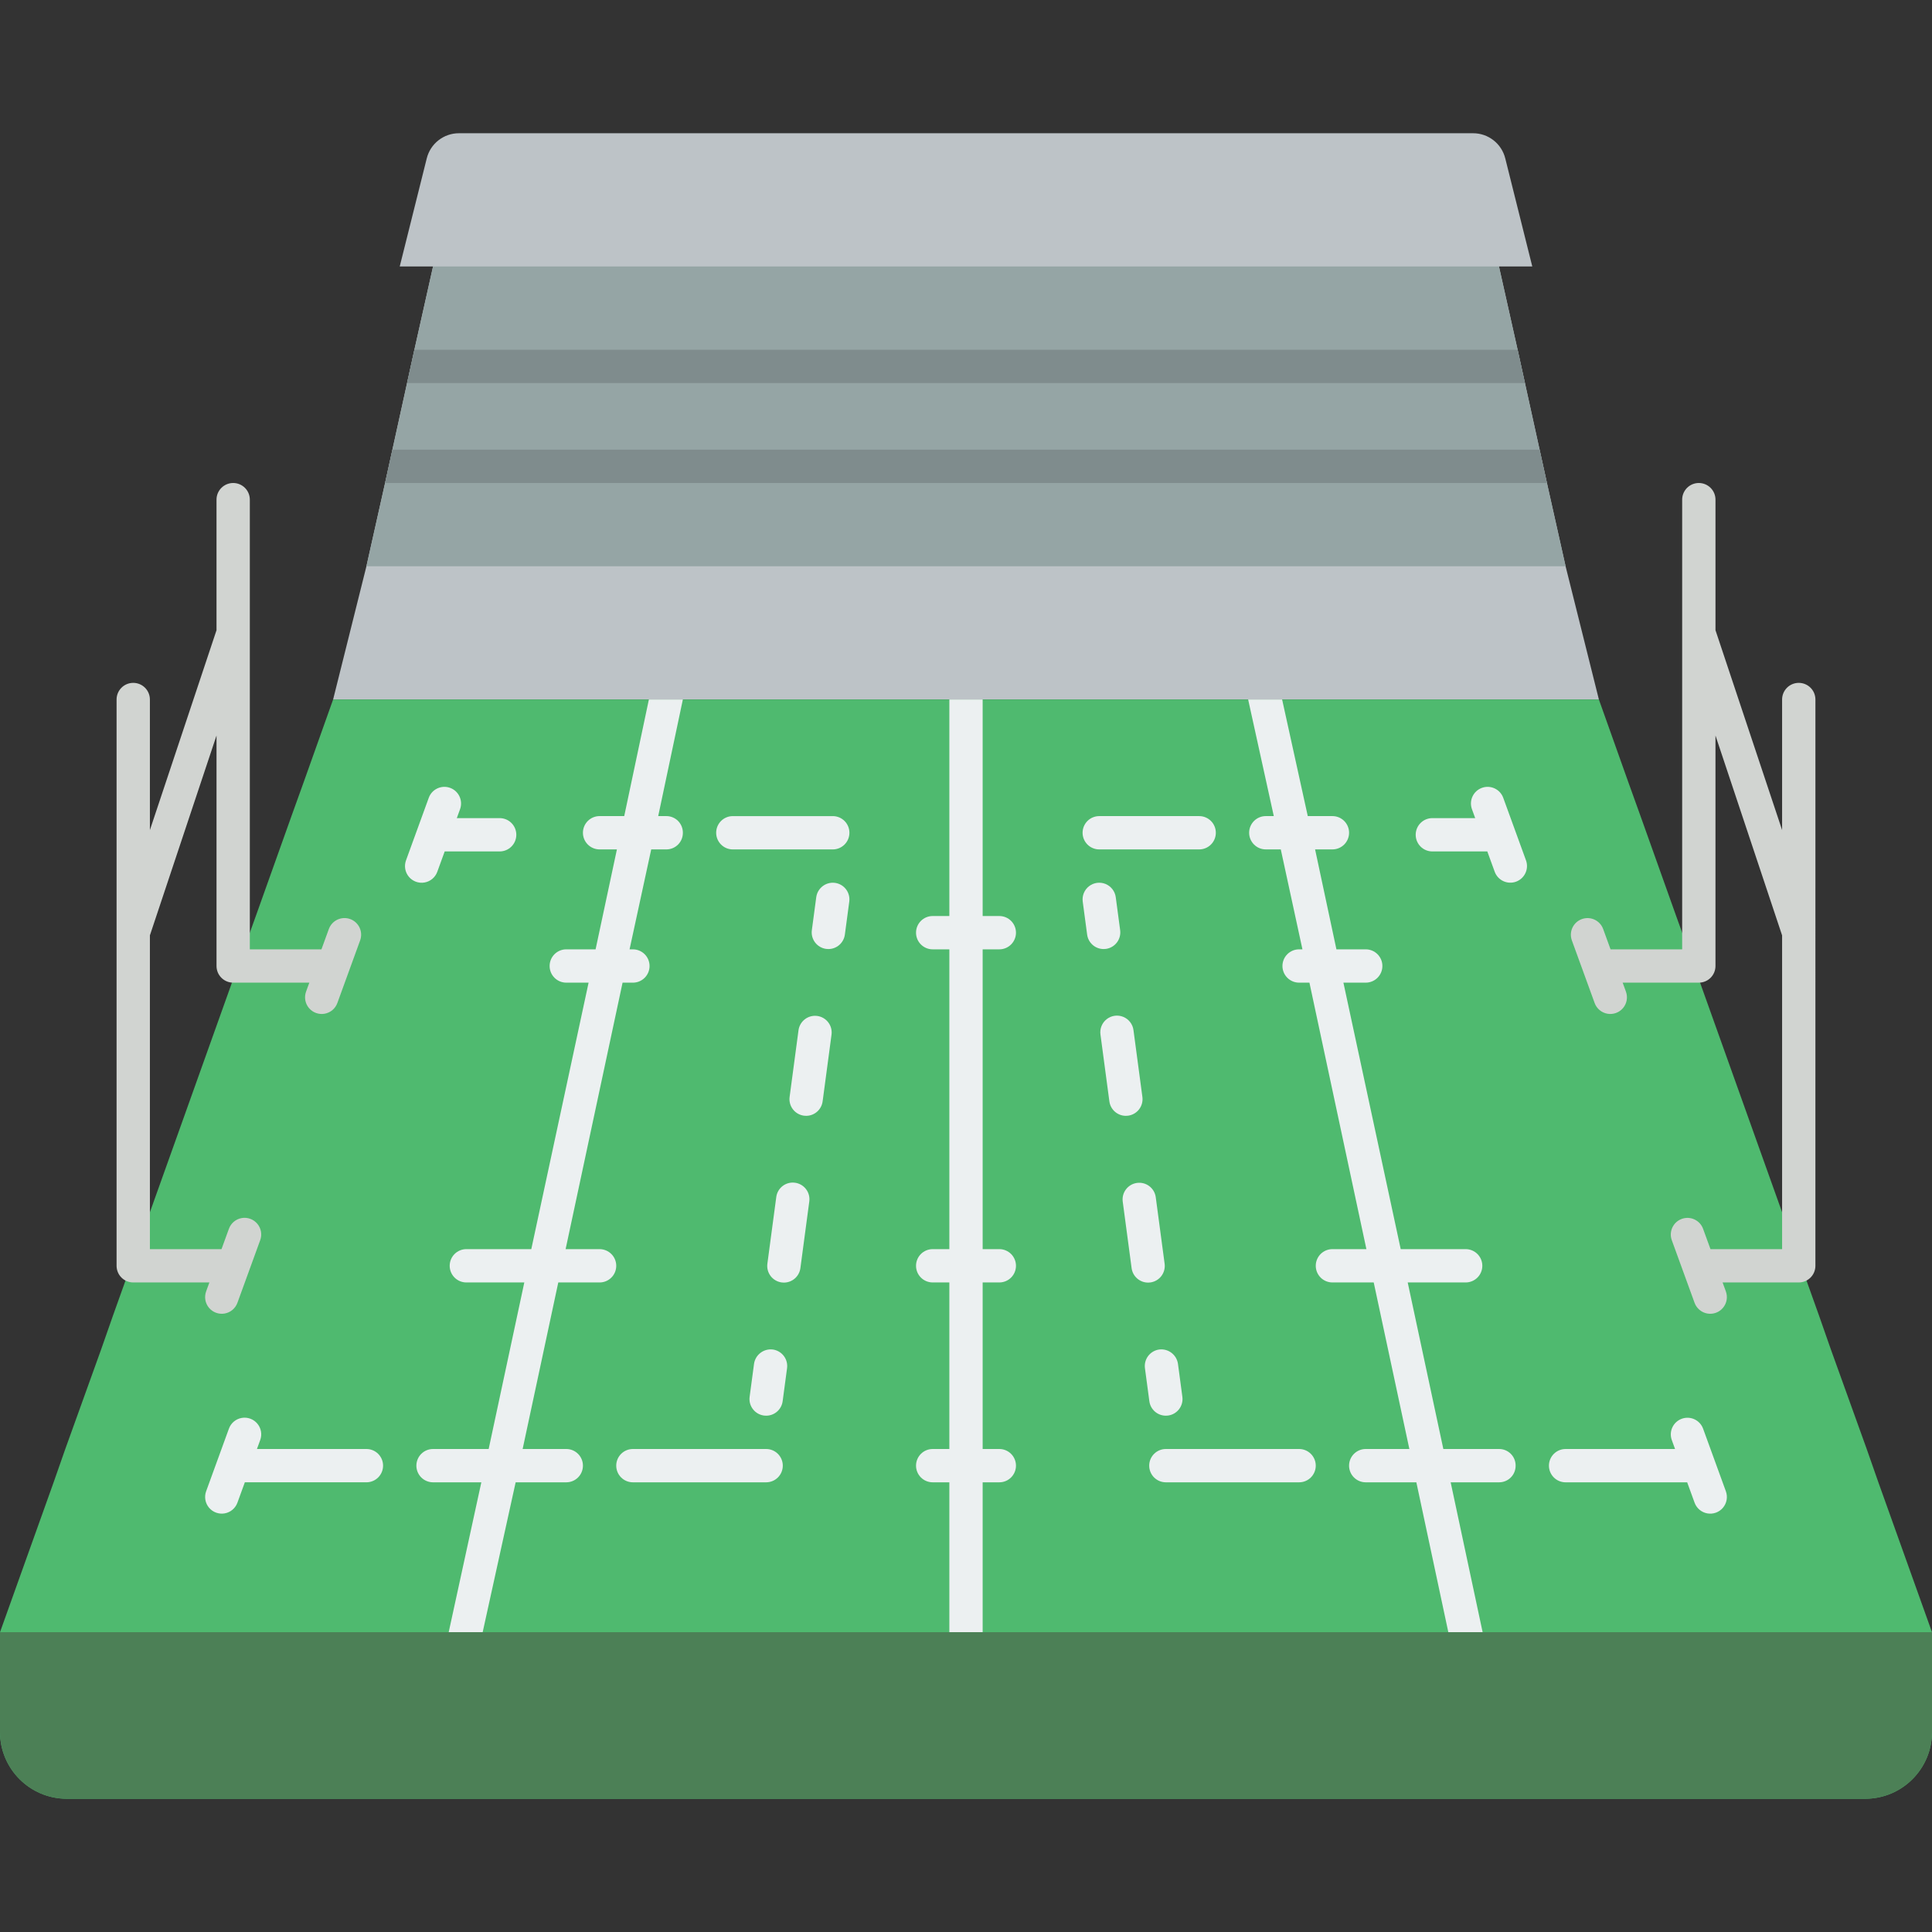 <?xml version="1.0" encoding="iso-8859-1"?>
<!-- Generator: Adobe Illustrator 19.0.0, SVG Export Plug-In . SVG Version: 6.00 Build 0)  -->
<svg version="1.1" id="Capa_1" xmlns="http://www.w3.org/2000/svg" xmlns:xlink="http://www.w3.org/1999/xlink" x="0px" y="0px"
	 viewBox="0 0 512 512" style="enable-background:new 0 0 512 512;" xml:space="preserve">
<rect x="0" y="0" width="512" height="512" fill="#333333" stroke="none"/>
<g>
	<path style="fill:#BDC3C7;" d="M423.724,185.379H88.276l8.828-35.31L102.047,128l1.942-8.828l3.884-17.655l1.942-8.828
		l4.944-22.069h-8.828l7.15-28.601c0.959-3.948,4.5-6.723,8.563-6.709h268.712c4.063-0.014,7.604,2.761,8.563,6.709l7.15,28.601
		h-8.828l4.943,22.069l1.942,8.828l3.884,17.655l1.942,8.828l4.944,22.069L423.724,185.379z"/>
	<path style="fill:#4FBA6F;" d="M512,432.552v26.483c-0.029,9.739-7.916,17.626-17.655,17.655H17.655
		C7.916,476.661,0.029,468.773,0,459.035v-26.483l14.212-39.724l3.09-8.828l9.534-26.483l3.09-8.828l34.692-97.103l3.178-8.828
		l9.446-26.483l3.178-8.828l7.857-22.069h335.448l7.857,22.069l3.178,8.828l9.446,26.483l3.178,8.828l34.692,97.103l3.09,8.828
		L494.698,384l3.09,8.828L512,432.552z"/>
	<polygon style="fill:#95A5A5;" points="414.897,150.069 97.103,150.069 102.047,128 103.989,119.172 107.873,101.517 
		109.815,92.69 114.759,70.621 397.241,70.621 402.185,92.69 404.127,101.517 408.011,119.172 409.953,128 	"/>
	<g>
		<polygon style="fill:#7F8C8D;" points="409.953,128 102.047,128 103.989,119.172 408.011,119.172 		"/>
		<polygon style="fill:#7F8C8D;" points="404.127,101.517 107.873,101.517 109.815,92.69 402.185,92.69 		"/>
	</g>
	<g>
		<path style="fill:#ECF0F1;" d="M97.103,384H68.094l0.863-2.371c0.544-1.483,0.254-3.143-0.76-4.353
			c-1.014-1.21-2.598-1.787-4.153-1.511s-2.844,1.361-3.38,2.847l-6.034,16.586c-0.544,1.483-0.254,3.143,0.76,4.353
			c1.014,1.21,2.598,1.787,4.153,1.511s2.844-1.361,3.38-2.847l1.96-5.388h32.221c2.438,0,4.414-1.976,4.414-4.414
			C101.517,385.976,99.541,384,97.103,384z"/>
		<path style="fill:#ECF0F1;" d="M115.888,231.026l1.96-5.388h14.566c2.438,0,4.414-1.976,4.414-4.414
			c0-2.438-1.976-4.414-4.414-4.414h-11.355l0.864-2.375c0.826-2.288-0.356-4.813-2.642-5.645s-4.814,0.343-5.651,2.627
			l-6.034,16.59c-0.544,1.483-0.254,3.143,0.76,4.353c1.014,1.21,2.598,1.787,4.153,1.511S115.352,232.512,115.888,231.026
			L115.888,231.026z"/>
		<path style="fill:#ECF0F1;" d="M180.966,220.69c0.012,1.174-0.45,2.304-1.28,3.134c-0.83,0.83-1.96,1.292-3.134,1.28h-3.972
			l-5.738,26.483h0.883c2.438,0,4.414,1.976,4.414,4.414c0,2.438-1.976,4.414-4.414,4.414h-2.737l-15.095,70.621h9.004
			c2.438,0,4.414,1.976,4.414,4.414c0,2.438-1.976,4.414-4.414,4.414H147.95L138.505,384h11.564c2.438,0,4.414,1.976,4.414,4.414
			c0,2.438-1.976,4.414-4.414,4.414h-13.418l-8.739,39.724h-9.004l8.651-39.724h-12.8c-2.438,0-4.414-1.976-4.414-4.414
			c0-2.438,1.976-4.414,4.414-4.414h14.742l9.446-44.138h-15.36c-2.438,0-4.414-1.976-4.414-4.414c0-2.438,1.976-4.414,4.414-4.414
			H140.8l15.183-70.621h-5.914c-2.438,0-4.414-1.976-4.414-4.414c0-2.438,1.976-4.414,4.414-4.414h7.768l5.65-26.483h-4.59
			c-2.438,0-4.414-1.976-4.414-4.414s1.976-4.414,4.414-4.414h6.532l6.532-30.897h9.004l-6.532,30.897h2.119
			c1.174-0.012,2.304,0.45,3.134,1.28C180.516,218.386,180.977,219.516,180.966,220.69z"/>
		<path style="fill:#ECF0F1;" d="M220.69,216.276h-26.483c-2.438,0-4.414,1.976-4.414,4.414s1.976,4.414,4.414,4.414h26.483
			c2.438,0,4.414-1.976,4.414-4.414S223.127,216.276,220.69,216.276z"/>
		<path style="fill:#ECF0F1;" d="M203.034,384h-35.31c-2.438,0-4.414,1.976-4.414,4.414c0,2.438,1.976,4.414,4.414,4.414h35.31
			c2.438,0,4.414-1.976,4.414-4.414C207.448,385.976,205.472,384,203.034,384z"/>
		<path style="fill:#ECF0F1;" d="M260.414,339.862V384h4.414c2.438,0,4.414,1.976,4.414,4.414c0,2.438-1.976,4.414-4.414,4.414
			h-4.414v39.724h-8.828v-39.724h-4.414c-2.438,0-4.414-1.976-4.414-4.414c0-2.438,1.976-4.414,4.414-4.414h4.414v-44.138h-4.414
			c-2.438,0-4.414-1.976-4.414-4.414c0-2.438,1.976-4.414,4.414-4.414h4.414v-79.448h-4.414c-2.438,0-4.414-1.976-4.414-4.414
			s1.976-4.414,4.414-4.414h4.414v-57.379h8.828v57.379h4.414c2.438,0,4.414,1.976,4.414,4.414s-1.976,4.414-4.414,4.414h-4.414
			v79.448h4.414c2.438,0,4.414,1.976,4.414,4.414c0,2.438-1.976,4.414-4.414,4.414H260.414z"/>
		<path style="fill:#ECF0F1;" d="M221.276,233.97c-2.413-0.313-4.628,1.378-4.961,3.789l-1.168,8.75
			c-0.155,1.161,0.157,2.336,0.869,3.266s1.763,1.54,2.924,1.695c0.194,0.026,0.39,0.039,0.586,0.039
			c2.209-0.002,4.077-1.638,4.371-3.828l1.168-8.75C225.388,236.515,223.692,234.294,221.276,233.97z"/>
		<path style="fill:#ECF0F1;" d="M210.677,313.435c-1.161-0.159-2.337,0.153-3.268,0.865c-0.931,0.712-1.539,1.766-1.689,2.928
			l-2.358,17.677c-0.154,1.16,0.158,2.334,0.87,3.264c0.711,0.93,1.763,1.539,2.923,1.693c0.194,0.026,0.39,0.039,0.586,0.039
			c2.211-0.003,4.079-1.64,4.371-3.832l2.358-17.677c0.154-1.16-0.158-2.335-0.87-3.264
			C212.889,314.199,211.837,313.59,210.677,313.435L210.677,313.435z"/>
		<path style="fill:#ECF0F1;" d="M216.569,269.237c-2.415-0.317-4.632,1.379-4.957,3.793l-2.358,17.681
			c-0.154,1.16,0.158,2.334,0.87,3.264s1.763,1.539,2.923,1.693c0.194,0.026,0.39,0.039,0.586,0.039
			c2.211-0.003,4.079-1.64,4.371-3.832l2.358-17.681c0.154-1.16-0.158-2.335-0.87-3.264
			C218.781,270,217.729,269.391,216.569,269.237L216.569,269.237z"/>
		<path style="fill:#ECF0F1;" d="M204.784,357.634c-2.406-0.29-4.605,1.391-4.957,3.789l-1.168,8.75
			c-0.323,2.416,1.373,4.637,3.789,4.961c0.196,0.026,0.393,0.039,0.59,0.039c2.209-0.002,4.077-1.638,4.371-3.828l1.168-8.75
			c0.155-1.161-0.157-2.336-0.869-3.266C206.997,358.398,205.945,357.788,204.784,357.634z"/>
		<path style="fill:#ECF0F1;" d="M457.371,395.198l-6.034-16.586c-0.838-2.284-3.365-3.459-5.651-2.627s-3.468,3.357-2.642,5.645
			l0.863,2.371h-29.009c-2.438,0-4.414,1.976-4.414,4.414c0,2.438,1.976,4.414,4.414,4.414h32.221l1.96,5.388
			c0.536,1.485,1.825,2.571,3.38,2.847c1.555,0.276,3.139-0.3,4.153-1.511C457.624,398.341,457.914,396.681,457.371,395.198
			L457.371,395.198z"/>
		<path style="fill:#ECF0F1;" d="M398.371,211.418c-0.838-2.284-3.365-3.459-5.651-2.627c-2.286,0.832-3.468,3.357-2.642,5.645
			l0.864,2.375h-11.355c-2.438,0-4.414,1.976-4.414,4.414s1.976,4.414,4.414,4.414h14.566l1.96,5.388
			c0.838,2.284,3.365,3.459,5.651,2.627c2.286-0.832,3.468-3.357,2.642-5.645L398.371,211.418z"/>
		<path style="fill:#ECF0F1;" d="M291.31,225.103h26.483c2.438,0,4.414-1.976,4.414-4.414s-1.976-4.414-4.414-4.414H291.31
			c-2.438,0-4.414,1.976-4.414,4.414S288.873,225.103,291.31,225.103z"/>
		<path style="fill:#ECF0F1;" d="M401.655,388.414c0.012,1.174-0.45,2.304-1.28,3.134c-0.83,0.83-1.96,1.292-3.134,1.28h-12.8
			l8.474,39.724h-9.092l-8.474-39.724h-13.418c-2.438,0-4.414-1.976-4.414-4.414c0-2.438,1.976-4.414,4.414-4.414h11.564
			l-9.445-44.138h-10.946c-2.438,0-4.414-1.976-4.414-4.414c0-2.438,1.976-4.414,4.414-4.414h9.004l-15.095-70.621h-2.737
			c-2.438,0-4.414-1.976-4.414-4.414c0-2.438,1.976-4.414,4.414-4.414h0.883l-5.738-26.483h-3.972c-2.438,0-4.414-1.976-4.414-4.414
			s1.976-4.414,4.414-4.414h2.119l-6.797-30.897h9.004l6.797,30.897h6.532c2.438,0,4.414,1.976,4.414,4.414
			s-1.976,4.414-4.414,4.414h-4.59l5.65,26.483h7.768c2.438,0,4.414,1.976,4.414,4.414c0,2.438-1.976,4.414-4.414,4.414h-5.914
			l15.183,70.621h17.214c2.438,0,4.414,1.976,4.414,4.414c0,2.438-1.976,4.414-4.414,4.414h-15.36L382.499,384h14.742
			c1.174-0.012,2.304,0.45,3.134,1.28C401.206,386.11,401.667,387.24,401.655,388.414L401.655,388.414z"/>
		<path style="fill:#ECF0F1;" d="M344.276,384h-35.31c-2.438,0-4.414,1.976-4.414,4.414c0,2.438,1.976,4.414,4.414,4.414h35.31
			c2.438,0,4.414-1.976,4.414-4.414C348.69,385.976,346.714,384,344.276,384z"/>
		<path style="fill:#ECF0F1;" d="M293.06,251.47c1.161-0.155,2.213-0.764,2.924-1.695c0.711-0.93,1.024-2.105,0.869-3.266
			l-1.168-8.75c-0.209-1.563-1.237-2.896-2.695-3.496c-1.458-0.6-3.126-0.377-4.375,0.586c-1.249,0.963-1.889,2.519-1.68,4.082
			l1.168,8.75c0.294,2.19,2.161,3.825,4.371,3.828C292.67,251.509,292.866,251.496,293.06,251.47z"/>
		<path style="fill:#ECF0F1;" d="M304.845,339.862c1.16-0.154,2.212-0.763,2.923-1.693c0.711-0.93,1.024-2.104,0.87-3.264
			l-2.358-17.677c-0.345-2.394-2.553-4.064-4.951-3.745c-2.398,0.319-4.092,2.508-3.799,4.909l2.358,17.677
			c0.292,2.192,2.16,3.829,4.371,3.832C304.455,339.9,304.65,339.888,304.845,339.862L304.845,339.862z"/>
		<path style="fill:#ECF0F1;" d="M298.953,295.668c1.16-0.154,2.212-0.763,2.923-1.693c0.711-0.93,1.024-2.104,0.87-3.264
			l-2.358-17.681c-0.192-1.577-1.217-2.929-2.683-3.54c-1.466-0.611-3.148-0.388-4.403,0.586s-1.891,2.546-1.664,4.118l2.358,17.681
			c0.292,2.192,2.16,3.829,4.371,3.832C298.562,295.707,298.758,295.694,298.953,295.668z"/>
		<path style="fill:#ECF0F1;" d="M308.961,375.172c0.197,0,0.395-0.013,0.59-0.039c2.416-0.324,4.112-2.545,3.789-4.961l-1.168-8.75
			c-0.352-2.398-2.551-4.079-4.957-3.789c-1.161,0.155-2.213,0.764-2.924,1.695c-0.711,0.93-1.024,2.105-0.869,3.266l1.168,8.75
			C304.884,373.535,306.752,375.17,308.961,375.172L308.961,375.172z"/>
	</g>
	<g>
		<path style="fill:#D1D4D1;" d="M92.802,243.56c-2.29-0.829-4.819,0.351-5.655,2.638l-1.96,5.388H66.207V132.414
			c0-2.438-1.976-4.414-4.414-4.414s-4.414,1.976-4.414,4.414v34.599l-17.655,52.966v-34.599c0-2.438-1.976-4.414-4.414-4.414
			s-4.414,1.976-4.414,4.414v150.069c-0.001,1.171,0.464,2.294,1.292,3.122c0.828,0.828,1.951,1.293,3.122,1.292h20.182
			l-0.863,2.371c-0.544,1.483-0.254,3.143,0.76,4.353c1.014,1.21,2.598,1.787,4.153,1.511s2.844-1.361,3.38-2.847l6.034-16.586
			c0.544-1.483,0.254-3.143-0.76-4.353c-1.014-1.21-2.598-1.787-4.153-1.511c-1.555,0.276-2.844,1.361-3.38,2.847l-1.96,5.388
			H39.724v-83.151l17.655-52.966V256c-0.001,1.171,0.464,2.294,1.292,3.122c0.828,0.828,1.951,1.293,3.122,1.292h20.182
			l-0.863,2.371c-0.544,1.483-0.254,3.143,0.76,4.353c1.014,1.21,2.598,1.787,4.153,1.511c1.555-0.276,2.844-1.361,3.38-2.847
			l6.034-16.586c0.401-1.1,0.349-2.314-0.146-3.375S93.902,243.959,92.802,243.56L92.802,243.56z"/>
		<path style="fill:#D1D4D1;" d="M476.69,180.966c-1.171-0.001-2.294,0.464-3.122,1.292c-0.828,0.828-1.293,1.951-1.292,3.122
			v34.599l-17.655-52.966v-34.599c0-2.438-1.976-4.414-4.414-4.414c-2.438,0-4.414,1.976-4.414,4.414v119.172h-18.979l-1.96-5.388
			c-0.838-2.284-3.365-3.459-5.651-2.627c-2.286,0.832-3.468,3.357-2.642,5.645l6.034,16.586c0.536,1.485,1.825,2.571,3.38,2.847
			c1.555,0.276,3.139-0.3,4.153-1.511c1.014-1.21,1.304-2.87,0.76-4.353l-0.863-2.371h20.182c1.171,0.001,2.294-0.464,3.122-1.292
			c0.828-0.828,1.293-1.951,1.292-3.122v-61.082l17.655,52.966v83.151h-18.979l-1.96-5.388c-0.838-2.284-3.365-3.459-5.651-2.627
			c-2.286,0.832-3.468,3.357-2.642,5.645l6.034,16.586c0.536,1.485,1.825,2.571,3.38,2.847c1.555,0.276,3.139-0.3,4.153-1.511
			c1.014-1.21,1.304-2.871,0.76-4.353l-0.863-2.371h20.182c1.171,0.001,2.294-0.464,3.122-1.292
			c0.828-0.828,1.293-1.951,1.292-3.122V185.379c0.001-1.171-0.464-2.294-1.292-3.122C478.984,181.43,477.86,180.965,476.69,180.966
			z"/>
	</g>
	<path style="fill:#4C8056;" d="M512,432.552v26.483c-0.029,9.739-7.916,17.626-17.655,17.655H17.655
		C7.916,476.661,0.029,468.773,0,459.035v-26.483H512z"/>
</g>
<g>
</g>
<g>
</g>
<g>
</g>
<g>
</g>
<g>
</g>
<g>
</g>
<g>
</g>
<g>
</g>
<g>
</g>
<g>
</g>
<g>
</g>
<g>
</g>
<g>
</g>
<g>
</g>
<g>
</g>
</svg>

